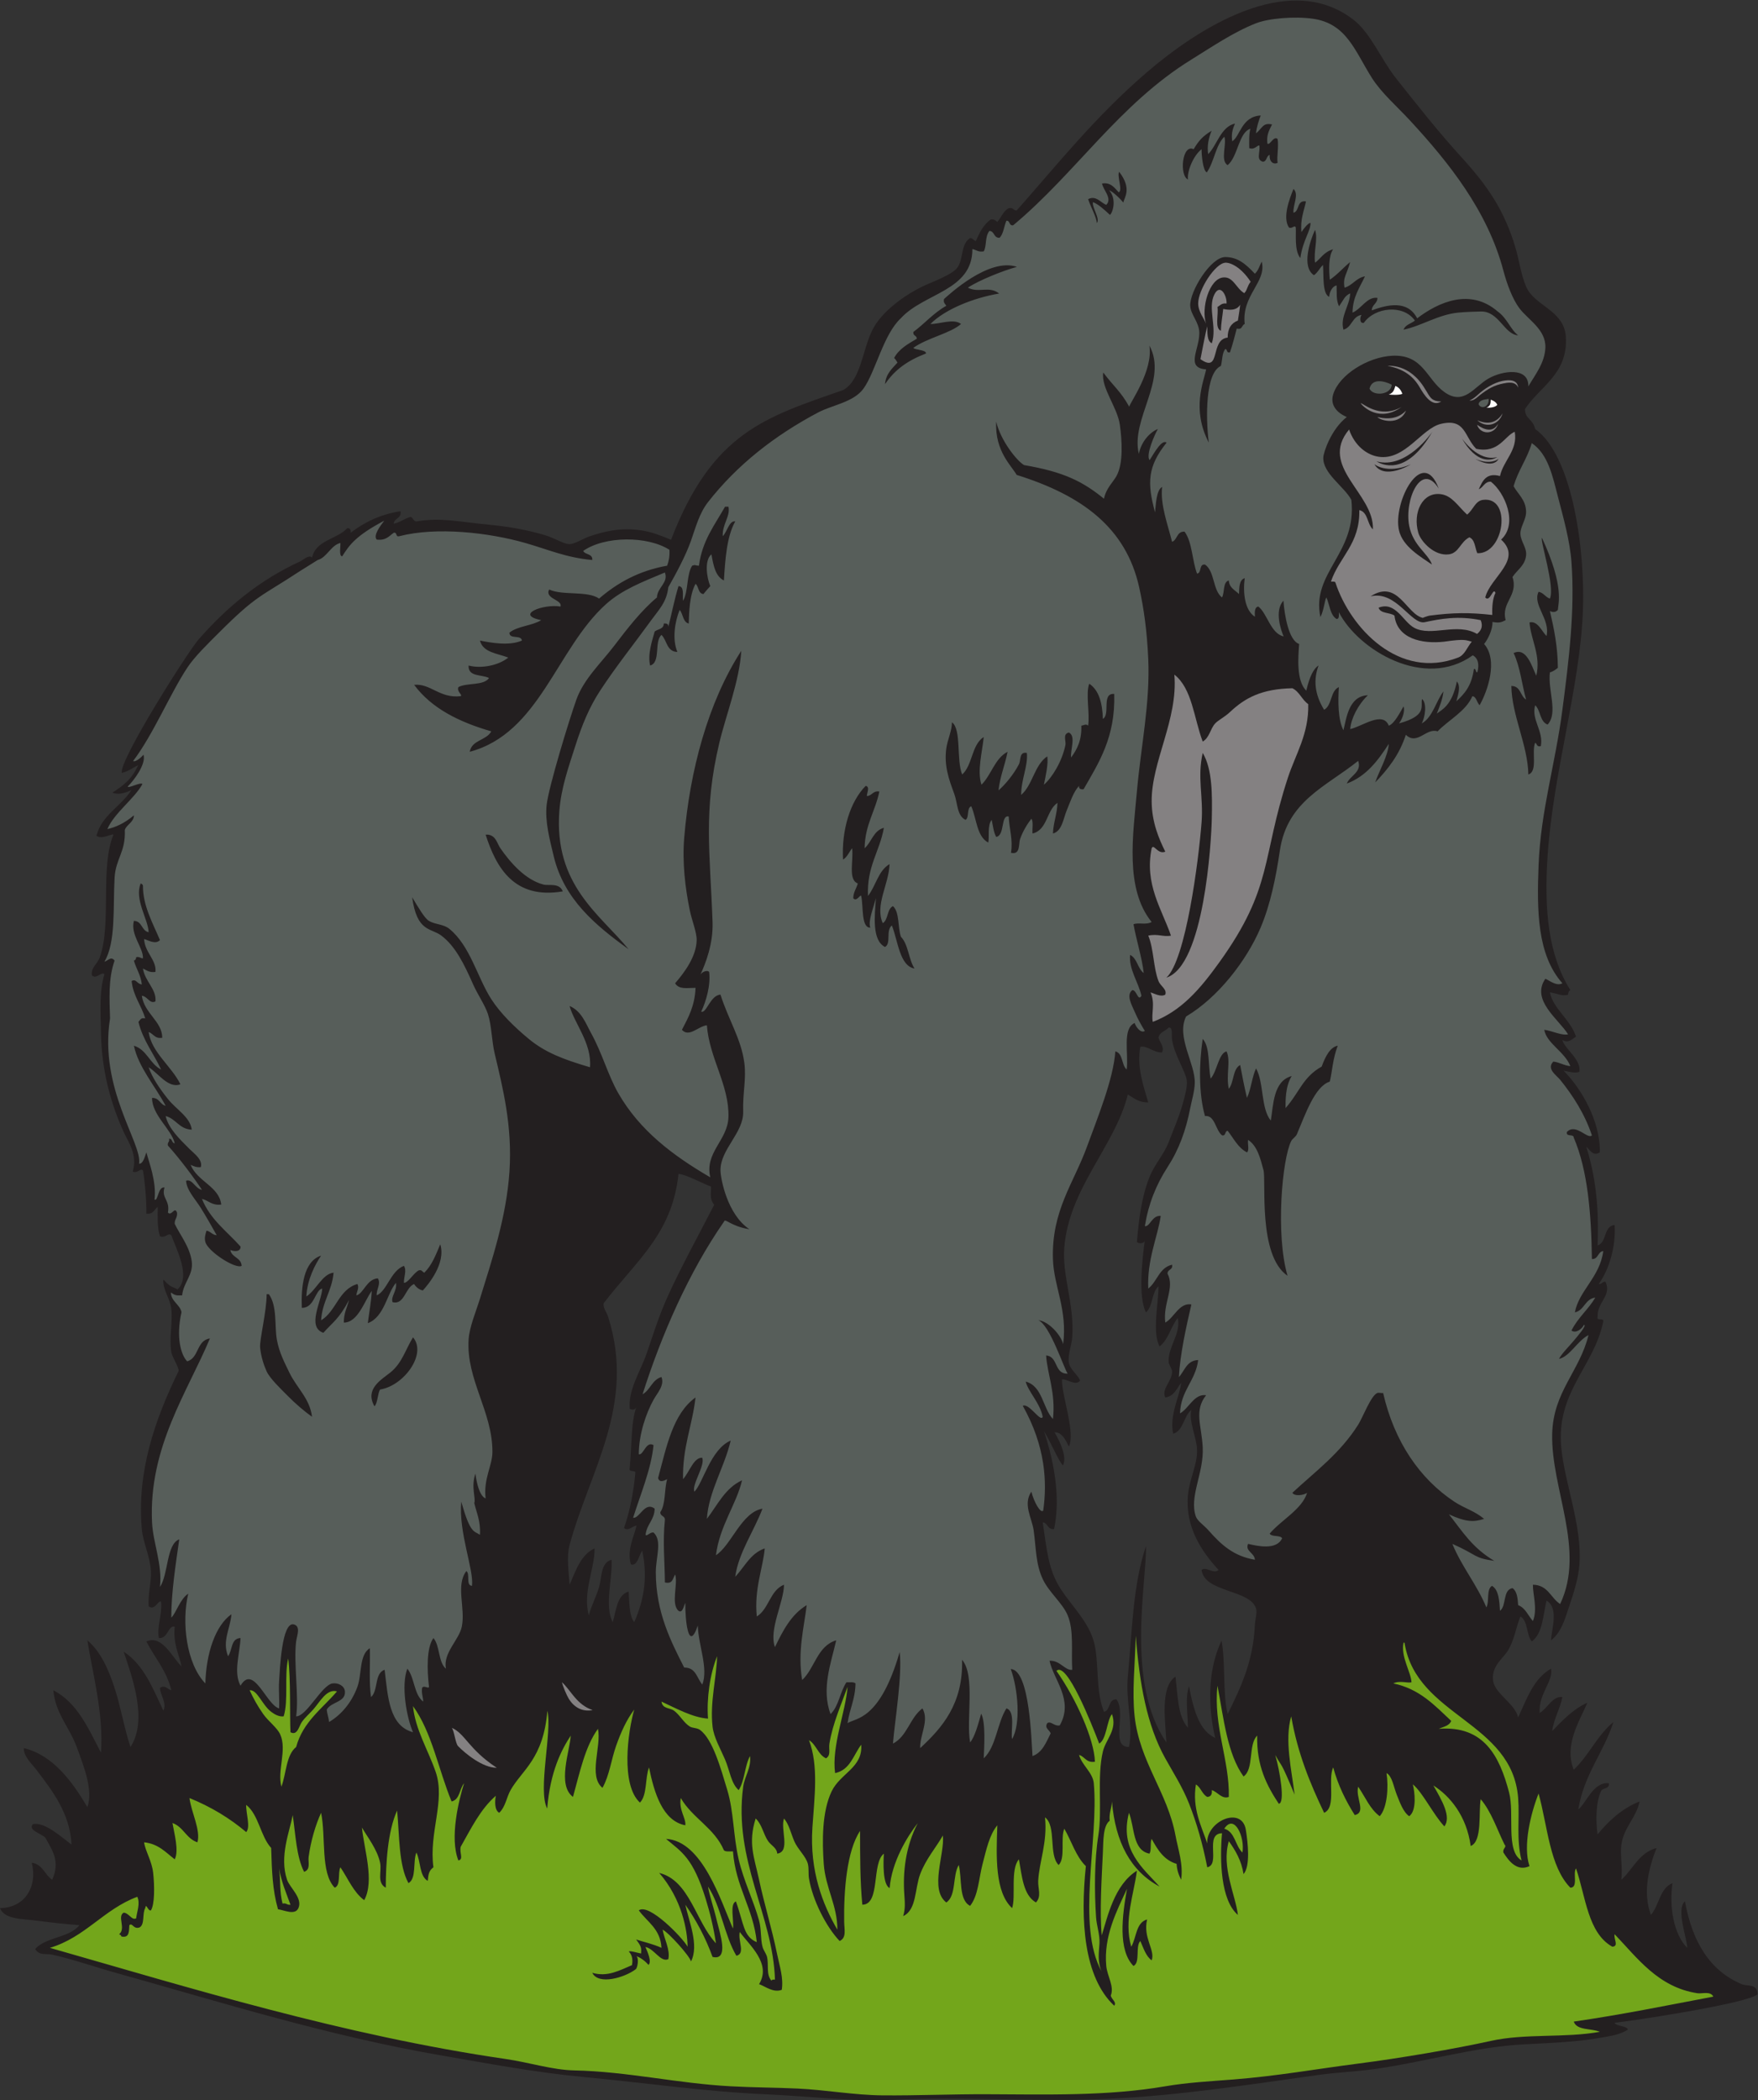 <?xml version="1.0" encoding="UTF-8" standalone="no"?>
<svg
   xmlns:dc="http://purl.org/dc/elements/1.1/"
   xmlns:cc="http://creativecommons.org/ns#"
   xmlns:rdf="http://www.w3.org/1999/02/22-rdf-syntax-ns#"
   xmlns:svg="http://www.w3.org/2000/svg"
   xmlns="http://www.w3.org/2000/svg"
   viewBox="0 0 743.52 888.173"
   height="888.173"
   width="743.52"
   xml:space="preserve"
   id="svg2"
   version="1.1"><rect x="0" y="0" width="743.52" height="888.173" fill="#333333" stroke="none"/><defs
     id="defs6" /><g
     transform="matrix(1.333,0,0,-1.333,0,888.173)"
     id="g10"><g
       transform="scale(0.1)"
       id="g12"><path
         id="path14"
         style="fill:#231f20;fill-opacity:1;fill-rule:evenodd;stroke:none"
         d="m 4838.4,5365.15 c 0.26,-32.42 24.79,-29.74 32.36,-63.31 120.59,-85.6 160.11,-393.17 151.24,-584.7 -11.26,-241.9 -93.84,-506.34 -111.6,-766.79 -11.86,-173.97 2.04,-317.23 72,-428.4 -4.83,-2.37 -6.71,-7.7 -7.2,-14.41 -17.45,-6.74 -38.12,5 -57.6,7.21 9.25,-50.77 65.04,-86.14 82.8,-140.4 -11.84,-7.03 -23.34,-22.42 -43.2,-10.8 6.68,-28.35 59.58,-60.14 54,-100.8 -14.15,-5.91 -34.17,0.97 -50.4,3.6 54.78,-54.56 116.97,-158.47 115.2,-259.2 -21.93,-14.44 -32.52,9.58 -43.2,18 28.31,-88.09 41.44,-191.37 36,-313.2 30.41,9.18 18.02,61.18 54,64.8 4.58,-69.52 -18.09,-142.61 -50.4,-187.21 10.54,-0.93 11.06,8.15 21.6,7.21 20.43,-44.99 -26.84,-63.7 -25.2,-111.6 -3.51,-14.31 20.12,-1.49 18,-14.41 -28.73,-143.03 -149.75,-222.6 -133.19,-399.6 10.75,-115.05 66.41,-247.63 57.59,-370.8 -3.28,-45.78 -18.59,-91.93 -32.4,-133.19 -12.78,-38.22 -25.07,-83.32 -57.6,-108.01 1.34,35.37 25.78,102.23 -14.4,126.01 -11.08,-47.73 -12.51,-105.1 -46.8,-129.6 -17.77,20.63 -11.28,65.52 -36,79.2 -14.37,-34.26 -18.43,-73.12 -39.61,-108 -15.44,-25.48 -54.07,-49.9 -46.79,-97.21 6.16,-40.06 69.6,-71.43 79.2,-115.19 27.31,59.09 49.1,123.7 104.4,154.79 8.05,-39.36 -40.76,-80.67 -36,-140.39 24.53,14.19 40.91,54.64 72,50.39 -7.79,-39 -26.85,-66.75 -32.4,-108 25.88,26.95 66.2,70.6 111.59,90 -24.08,-57.08 -75.04,-134.11 -43.19,-212.39 47.73,44.67 75.06,109.74 126,151.19 -31.7,-97.9 -93.3,-165.89 -111.6,-277.194 24.82,18.555 47.63,88.944 97.2,82.804 2.29,-19.093 -20.29,-13.312 -25.2,-25.206 -15.69,-33.692 -17.33,-91.809 -10.8,-136.797 35.89,43.308 76.71,81.687 133.2,104.402 -9.25,-50.203 -49.62,-80.926 -57.61,-136.804 -4.49,-31.504 3.85,-66.946 0,-111.602 37,33.816 55.9,85.711 111.61,100.801 -24.74,-62.598 -44.61,-141.055 -18,-212.395 26.46,29.934 27.98,84.824 68.39,100.793 -10.66,-75.754 3.94,-162.07 46.81,-205.195 -0.37,30.633 -36.18,122.266 -7.2,147.598 23.14,-126.575 77.16,-219.473 180,-262.793 18.56,-7.825 49.98,2.742 50.39,-32.403 -33.62,-29.836 -420.63,-87.824 -453.59,-90 4.11,-11.496 39.17,-9.277 42.31,-21.75 -26.28,-16.883 -57.97,-20.633 -81.91,-25.058 -71.97,-13.27 -153.74,-17.137 -244.8,-21.59 C 4676.84,169.641 4517.1,120.176 4356,98.352 4299.17,90.644 4241.05,88.359 4183.2,80.344 3968.4,50.586 3745.84,15.215 3520.8,4.746 3296.72,-5.684 3064.4,11.973 2826,1.145 2701.43,-4.512 2577.59,12.285 2426.4,19.141 2228.12,28.145 2051.88,54.961 1857.6,73.144 1700.54,87.844 1548.51,116.621 1404,141.543 1039.77,204.367 705.703,309.844 367.195,404.348 c -66.125,18.457 -134.004,42.507 -201.593,57.597 -19.2,4.285 -41.27,-4.132 -54,17.996 33.695,38.301 108.968,35.032 140.394,75.606 -36.707,2.558 -88.008,7.93 -136.797,14.394 C 72.566,575.598 14.109,573.117 0,609.543 c 78.926,1.199 119.684,67.676 100.801,144.004 34.847,-4.746 40.859,-38.34 64.801,-54.004 25.828,58.152 1.449,91.531 -21.602,133.203 -11.992,13.504 -56.516,23.672 -39.602,43.203 37.696,7.918 90.165,-40.754 122.399,-64.804 -4.399,98.75 -60.703,170.82 -111.598,237.605 -15.238,19.99 -40.179,41.5 -39.597,68.4 93.097,-22.15 154.371,-107.2 201.593,-187.209 19.309,53.868 -11.746,130.139 -32.394,187.209 -24.656,68.12 -68.895,109.07 -75.602,183.59 76.629,-39.76 111.262,-121.53 151.199,-197.99 8.895,125.33 -27.617,255.53 -43.203,356.39 42.278,-35.6 67.231,-92.52 86.403,-151.19 19.855,-60.75 30.211,-126.86 50.402,-187.21 56.043,86.19 4.879,222.28 -21.602,302.4 63.344,-41.05 92.54,-116.25 126,-187.19 11.637,24.9 -9.73,47.8 -10.8,72 14.414,11.78 24.683,-4.64 36,-7.21 -15.039,62.96 -52.883,103.12 -79.2,154.81 50.235,21.6 80.227,-48.35 111.602,-79.2 -8.363,40.84 -27.27,71.12 -21.602,125.99 -21.14,5.91 -20.867,-38.51 -50.398,-35.99 -6.559,39.55 11,73.24 7.199,115.19 -10.121,6.09 -19.191,-29.67 -39.597,-14.39 -2.426,39.69 9.019,77.28 7.199,111.6 -2.551,48.09 -24.785,88.18 -28.801,133.2 -16.008,179.49 39.535,343.99 117.004,502.19 -1.336,16.13 -20.676,42.92 -23.406,59.41 -7.41,44.77 4.515,91.49 0,136.79 -3.285,32.98 -28.243,61.62 -25.2,93.61 26.29,-30.41 34.5,-22.65 44.407,-31.95 44.324,40.02 -3.657,128.31 -19.207,172.35 -10.942,9.14 -16.797,-9.87 -36,-3.61 -8.496,25.11 -7.399,59.81 -7.2,93.61 -11.101,-8.1 -13.82,-24.58 -36,-21.6 1.012,29.53 -3.46,94.06 -10.8,136.79 -7.168,9.25 -16.485,-9.66 -32.399,-3.59 15.637,54.45 -13.179,91.8 -28.801,126 -40.246,88.13 -70.503,195.02 -72,316.8 -0.726,59.07 -6.554,124 10.801,183.59 -9.148,9.88 -25.652,-17.75 -39.597,-3.59 -3.969,24.7 17.144,34.88 25.195,57.6 37.953,107.06 0.066,284.29 43.203,388.8 -7.062,3.54 -37.051,-16.7 -54,-3.61 17.367,66.16 75.703,90.71 110.996,144.9 -25.348,-11.52 -43.129,-14.96 -60.594,-8.1 62.762,39.06 70.551,66.15 82.348,87.16 -18.559,-8.36 -28.312,-18.41 -52.203,-24.61 -10.078,38.3 210.012,385.32 243.453,423.46 89.426,101.96 192.086,188.03 324,248.4 1.344,-0.3 28.703,23.59 36,10.8 12.02,56.38 78.76,58.03 111.6,93.59 9.49,1.1 11.81,-4.98 10.8,-14.39 42.88,32.72 92.99,58.21 158.4,68.39 3.77,-24.16 -20.06,-20.73 -21.6,-39.6 21.03,4.18 33.67,16.73 54,21.6 7.82,-2.98 8.01,-13.59 18,-14.39 77.91,13.52 134.11,-1.37 234,-10.8 58.22,-5.5 119.23,-16.47 172.8,-32.4 31.79,-9.46 62.15,-29.37 79.2,-28.8 17.65,0.59 43,17.97 64.8,25.2 43.93,14.56 98.02,29.03 165.6,18 31.02,-5.07 55.88,-14.73 91.5,-29.41 131.06,340.85 298.72,388.73 545.7,474.91 56.95,30.56 61.16,127.74 93.6,191.69 28.89,56.96 100.81,110.17 165.6,140.4 25.92,12.1 88.95,34.4 104.4,57.61 18.53,27.82 10.01,69.44 35.99,90 7.57,7.62 14.05,-4.24 21.61,-7.2 11.68,26.73 24.44,52.36 46.8,68.4 12.45,2.85 15.2,-4.01 21.59,-7.21 12.71,13.71 18.46,34.36 36.01,43.2 14.92,4.13 14.03,-7.56 25.2,-7.19 130.27,146.91 249.54,298.22 414,439.2 152.7,130.9 446.33,328.05 655.2,165.6 54.16,-42.12 87.71,-125.98 133.2,-183.6 66.44,-84.16 135.26,-171.25 208.8,-252 79.8,-87.64 136.58,-166.32 172.8,-291.6 10.26,-35.5 15.56,-78.51 32.4,-118.8 25.75,-61.61 120.27,-74.56 126,-158.4 8.13,-119.22 -82.36,-158.12 -129.6,-230.4 z M 2019.6,2200.74 c -17.97,-47.6 -14.95,-126.53 -21.6,-194.39 -4.29,-15.09 15.18,-6.43 18,-14.4 -5.98,-64.83 -17.75,-123.85 -36,-176.4 13.5,-12.09 26.4,7.04 39.6,7.2 -8.41,-36.01 -31.11,-76.87 -18,-122.41 20.84,-7.86 25.33,29.17 36,43.21 19.04,-88.92 3.42,-160.95 -25.2,-226.8 -17.51,20.27 -15.54,73.16 -18,97.2 -37.41,-11.79 -38.88,-59.52 -50.4,-97.2 -26.97,51.78 -0.55,135.05 -3.6,198 -34.95,-8.89 -30.65,-56.03 -39.6,-86.4 -9.5,-32.22 -25.88,-61.87 -32.4,-90 -20.94,72.41 19.29,149.28 18,212.39 -44.23,-20.56 -59.18,-70.42 -79.2,-115.19 -2.64,41.45 -10.24,87.95 0,125.99 63.02,234.14 211.07,444.32 122.4,723.61 -5.11,16.08 -16.42,27.26 -14.4,43.2 104.98,136.74 217.3,220.19 237.6,410.4 23.17,-0.78 80.31,-32.66 102.9,-39.9 1.96,-17.9 -7.06,-35.3 10.2,-58.21 -47.99,-93.87 -106.68,-199.8 -149.1,-294.29 -27.96,-62.28 -45.32,-120.37 -64.8,-176.41 -21.21,-61 -58.99,-114.56 -54,-176.39 10.68,-4.74 17.76,-3.19 21.6,7.19 z m 1587.6,522.01 c 7.39,-6.97 25.93,-4.77 25.2,7.19 -7.34,-56.05 -22.45,-181.27 3.6,-230.4 22.18,18.64 17.7,63.9 39.6,82.8 0.71,-50.3 -20.95,-147.13 3.6,-190.8 27.99,21.23 35.46,62.95 57.6,90 11.11,-50.11 -32.35,-92.08 -28.8,-140.4 0.54,-7.24 10.73,-20.82 10.8,-28.8 0.27,-32.27 -34.8,-55.05 -21.6,-82.8 28.29,4.11 36.41,28.4 50.4,46.81 -3.77,-41.87 -38.5,-103.08 -25.2,-162 33.4,10.99 32.69,56.11 57.6,75.59 -8.8,-37.23 16.67,-86.15 18,-125.99 1.57,-47.32 -23.97,-91.59 -28.8,-144.01 -9.25,-100.23 42.1,-177.72 97.19,-237.6 -16.81,-14.39 -38.78,12.41 -53.99,0 9.06,-72.11 154.49,-61.49 172.8,-122.4 4.04,-13.44 -2.91,-34.78 -3.6,-50.4 -5.18,-117.59 -44.31,-198.49 -86.4,-284.39 -16.09,63.11 -6.52,166.89 -19.51,233.1 -60.92,-129.11 -27.7,-276.36 -20.09,-308.71 -46.78,21.62 -66.92,77.39 -83.1,164.1 -12.66,-39.21 -4.12,-79.05 -3.3,-131.69 -32.44,34.75 -32.27,102.13 -39.6,162 -49.7,-32.47 -31.92,-143.5 -28.8,-208.8 -130.24,188.37 -62.19,508.11 -64.8,622.8 -41.61,-121.86 -43.95,-270.44 -57.6,-414 -7.42,-77.98 18.01,-153.82 3.6,-223.21 -60.61,0.33 -7.28,106.4 -39.6,151.21 -27.05,0.65 -18.12,-34.68 -39.6,-39.61 -28.13,68.75 -14.33,159.12 -32.4,223.21 -17.81,63.18 -68.08,110.5 -104.4,165.59 -40.02,60.68 -44.83,126.91 -57.6,212.41 16.91,-2.3 14.78,-23.62 35.99,-21.6 11.87,57 18.76,155.39 -31.78,310.5 24.68,-41.26 48.26,-99.18 60,-108 13.12,23.92 -6.68,71.21 -26.72,104.4 29.71,3.31 45.24,-49.73 45.91,-44.4 20.49,46.75 -23.94,162.11 -22.2,212.7 18.83,0.85 43.54,-22.74 57.6,-3.6 -10.83,22.76 -32.38,33.6 -36,57.59 -3.62,23.96 9.03,54.91 10.8,79.2 7.54,103.62 -32.23,193.94 -25.2,284.41 14.66,188.99 161.85,323.55 201.6,485.99 18.75,-11.25 34.51,-25.49 64.8,-25.19 -14.39,50.54 -37.13,111.49 -25.2,176.4 20.21,4.98 41.47,-17.91 68.39,-18 9.67,16.12 -6.72,32.86 -10.79,46.79 3.31,18.3 22.33,20.87 32.4,32.4 14.51,1.59 8.21,-23.94 10.8,-39.59 8.06,-48.82 43.8,-101.16 46.8,-129.6 1.96,-18.62 -6.76,-49.31 -10.8,-64.81 -11.55,-44.26 -30.6,-87.38 -46.8,-129.6 -15.2,-39.58 -44.86,-70.09 -61.2,-111.59 -24.6,-62.51 -33.25,-130.61 -39.6,-205.2 v 0" /><path
         id="path16"
         style="fill:#ffffff;fill-opacity:1;fill-rule:evenodd;stroke:none"
         d="m 4427.25,5438.65 c 11.22,-4.3 18.04,-13.76 22.35,-24.98 -8.94,-4.26 -30.95,-3.71 -43.28,-2.32 15.58,5.49 17.15,16 20.93,27.3 v 0" /><path
         id="path18"
         style="fill:#575e5a;fill-opacity:1;fill-rule:evenodd;stroke:none"
         d="m 4723.2,5397.55 c 2.19,-25.79 -23.54,-34.29 -31.99,-17.26 1.93,13.69 18.52,15.12 31.99,17.26 z m -307.64,45 c -1.92,-33.19 -59.4,-37.38 -70.36,-12.6 8.17,34.77 48.55,24.07 70.36,12.6 v 0" /><path
         id="path20"
         style="fill:#848182;fill-opacity:1;fill-rule:evenodd;stroke:none"
         d="m 4370.4,5339.95 c 14.16,-3.33 58.84,-13.81 90.6,20.4 -19.91,-49.06 -82.68,-31.44 -90.6,-20.4 z m 316.8,-10.36 c 44.26,-19.12 67.5,1.5 80.25,21.75 -11.34,-37.13 -53.15,-47.38 -80.25,-21.75 z m -0.75,-14.24 c 21.75,-15 49.5,-27.01 67.12,3.74 -11.34,-37.13 -57.28,-35.38 -67.12,-3.74 z m -369.3,68.1 c 4.04,3.8 58.1,-51.3 129.6,-11.85 -70.15,-49.8 -121.68,0.81 -129.6,11.85 v 0" /><path
         id="path22"
         style="fill:#848182;fill-opacity:1;fill-rule:evenodd;stroke:none"
         d="m 4683.61,5239.14 c 72,-15.44 90.39,41.38 122.39,54 10.23,-58.78 -35.99,-90.8 -46.8,-140.39 -44.43,12.18 -56.06,-17.07 -67.27,-41.86 15.05,5.58 18.12,25.11 38.47,23.86 44.21,-34.5 87.12,-133.31 32.4,-183.61 69.51,-64 -34.47,-119.23 -50.4,-183.6 15.15,-17.42 25.41,35.25 32.4,14.41 -8.73,-17.68 -11.03,-42.52 -10.04,-69.9 -72.88,8.18 -124.55,7.5 -198.76,-2.1 -6.21,-0.81 -22.25,-7.06 -21.61,-7.2 -52.91,11.96 -79.18,124.23 -165.59,68.39 81.32,19.38 128.64,-91.14 171.7,-82 48.57,10.32 105.02,21.28 177.5,6.41 8.44,-20.6 0.54,-34.09 -11.62,-43.73 -63.71,37.19 -144.13,-9.82 -199.12,19.35 -35.81,18.99 -59.03,85.25 -113.26,63.98 5.67,-19.53 35.94,-14.45 50.39,-25.2 8.4,-72.9 86.47,-90.61 157.77,-82.68 66.65,9.73 67.64,4.74 87.49,0.03 -16.3,-19.93 -22.19,-42.33 -43.65,-50.55 -187.06,-71.7 -341.41,93.5 -388.8,237.6 -1.11,4.88 -9.02,2.99 -14.4,3.6 26.72,78.88 92.26,118.94 90,226.8 28.31,-6.49 24.62,-44.98 43.2,-61.2 4.61,113.91 -173.37,199.57 -75.6,316.8 17.42,-50.96 55.75,-80.72 93.6,-86.4 84.01,-12.62 136.16,89.94 198,104.39 78.23,18.3 73.36,-40.14 111.61,-79.2 z m -139.26,53.93 c 0,0 -81.38,-120.38 -177.01,-93.75 31.6,-19.5 103.51,-33.75 177.01,93.75 z m 93.74,-20.53 c 0,0 51.71,-76.5 112.48,-59.58 -20.07,-12.39 -65.77,-21.44 -112.48,59.58 z m 116.79,-65.3 c 0,0 -24.79,-20.97 -73.42,-0.47 0,0 53.87,-32.89 73.42,0.47 z m -394.29,-16.92 c 0,0 39,-33 115.5,-0.75 0,0 -84.75,-51.75 -115.5,0.75 z m -412.89,542.63 c -26.2,15.52 -34.56,53.06 -66.9,49.8 -44.23,-4.46 -70.78,-97.01 -54,-147.6 -4.48,14.69 -25.01,37.92 -25.2,64.8 -0.3,43.54 53.88,127.94 86.4,129.6 15.18,0.77 48.82,-12.91 80.05,-60.37 -11.66,-14.84 -10.73,-27.25 -20.35,-36.23 z m -56.1,-33 c -15.55,2.35 -20.18,-6.22 -28.8,-10.81 3.89,-24.9 -9.62,-67.21 10.81,-75.59 0.55,23.14 5.1,46.41 7.41,69.29 17.92,-3.77 42.43,-6.22 53.78,13.51 -1.54,-17.66 -4.82,-33.58 -7.2,-50.4 -20.96,-7.84 -32.51,-25.09 -32.4,-54 -57.42,-6.02 -20.13,-115.32 -86.4,-68.4 6.89,34.24 15.32,80.93 21.6,104.4 0.69,-22.12 -1.06,-46.66 14.4,-54 17.5,50.68 -13.92,111.6 8.27,155.13 18.57,36.42 40.29,-4.83 38.53,-29.13 z m 547.2,-720 c 11.99,-51.72 70.25,-84.13 104.4,-108 -11.08,34.65 -59.36,58.84 -72,122.4 -16.32,82.11 38.08,207.02 93.6,118.79 -51.09,137.07 -146.74,-43.69 -126,-133.19 z m 133.2,115.2 c -58.87,8.3 -90.43,-58.54 -72,-122.4 8.07,-27.98 51.18,-74.75 97.2,-68.4 32.03,4.42 35.87,39.37 64.8,53.99 17.99,-7.2 17.48,-32.91 25.2,-50.39 85.7,-3.49 110.73,180.96 18,169.19 -24.85,-3.14 -30.55,-31.24 -50.4,-46.79 -29.73,27.79 -47.86,59.86 -82.8,64.8 v 0" /><path
         id="path24"
         style="fill:#848182;fill-opacity:1;fill-rule:evenodd;stroke:none"
         d="m 3726,4522.75 c 56.73,-44.07 62.2,-139.39 90,-212.4 21.87,12.92 23.39,39.75 39.6,57.6 9.3,10.23 30.16,20.27 46.8,36 47.79,45.17 100.53,73.51 198,75.6 22.71,-10.9 30.41,-36.79 50.4,-50.41 2.15,-94.88 -40,-158.11 -64.8,-233.99 -83.79,-256.38 -46.65,-346.9 -216,-583.2 -61.41,-85.7 -120.81,-155.82 -212.4,-190.81 -5.72,25.45 8.6,57.82 -7.2,93.61 13,-3.95 32.83,-15.72 46.8,-7.21 6,17.41 -15.08,26.47 -21.6,43.21 -16.53,42.4 -14.58,101.16 -32.4,144 30.2,6.76 48.43,-4.97 72,0 -28.93,83.98 -84.6,162.83 -61.2,277.2 6.95,16.11 18.73,-20.89 43.2,-10.81 -20.77,41.68 -42.53,93.7 -43.2,158.41 -1.31,126.72 84.2,261.04 72,403.2 z M 1782.89,1326.24 c 28.53,-25.48 46,-71.01 97.5,-88.49 -34.41,-6.62 -60.31,10.6 -75.87,36.12 -6.63,10.86 -18.88,39.72 -21.63,52.37 z M 1433.4,1181.65 c 43.12,-19.29 53.5,-68.3 142.8,-126.9 -45.05,-0.26 -100.64,45.93 -122.75,68.62 -8.69,8.92 -12.11,48.6 -20.05,58.28 z m 2379,2873.1 c -9.51,-123.54 -50.13,-437.41 -111.6,-493.21 119.95,37.67 142.56,432.58 144,504.01 1.54,76.02 2.06,157.13 -28.8,208.8 -17.93,-78.51 2.63,-138.64 -3.6,-219.6 v 0" /><path
         id="path26"
         style="fill:#73a61b;fill-opacity:1;fill-rule:evenodd;stroke:none"
         d="m 4453.2,1451.95 c 3.06,0.66 3.39,-1.41 3.6,-3.6 39.06,-231.21 341.39,-246.75 360,-489.6 4.94,-64.512 -6.25,-130.977 10.8,-198.008 -51.47,29.953 -21.56,147.531 -39.6,216.008 -30.15,114.42 -79.37,212.8 -223.2,201.6 14.96,6.64 33.75,9.44 39.59,25.2 -52.1,48.68 -100.03,101.56 -183.59,118.79 19.76,10.17 44.5,0.41 57.6,3.61 -1.74,33.17 -34.88,81.41 -25.2,126 z M 885.602,735.547 c 7.117,-43.281 22.64,-78.164 36,-115.203 -11.364,-1.758 -12.715,6.492 -25.2,3.601 -9.91,39.875 -5.816,70.137 -10.8,111.602 z m 28.796,665.993 c 8.438,-63.62 4.586,-181.82 7.204,-233.99 22.136,-12.03 27.046,19.56 35.996,32.39 9.898,14.2 24.465,26.58 36,39.6 22.472,25.35 42.612,66.46 75.602,57.61 -46.94,-55.06 -107.821,-96.18 -129.598,-176.41 -32.047,-25.54 -31.071,-84.13 -46.805,-125.994 -13.699,51.524 18.273,116.494 -3.598,165.594 -9.73,21.86 -38.258,42.26 -54,64.81 -18.761,26.87 -30.812,48.83 -43.203,75.59 24.16,2.74 39.59,-46.62 68.402,-68.4 10.122,-7.64 24.442,-16.29 39.602,-14.39 15.879,50.12 1.379,130.62 14.398,183.59 z m 1360.802,7.21 c -1.63,-68.54 -23.18,-145.49 -14.4,-223.2 3.9,-34.57 25.39,-71.16 39.6,-104.41 15.18,-35.51 19.07,-75.98 43.2,-97.195 19.22,28.785 18.9,77.105 36,108.005 4.81,-36.89 -17.1,-63.75 -21.6,-97.204 -31.65,-235.098 94.64,-407.344 100.8,-612 -5.11,0.313 -10.19,0.594 -10.8,-3.605 -17.92,18.644 -8.45,51.484 -14.4,75.605 -2.73,11.074 -11.31,20.547 -14.4,32.402 -6.5,24.954 -3.2,54.942 -10.8,82.793 -16.95,62.168 -48.91,125.989 -64.8,194.407 -17.33,74.617 -15.19,150.429 -36,219.597 -20.84,69.255 -46.08,160.895 -86.4,190.805 -9.78,7.25 -23.56,5.37 -32.4,10.8 -19.82,12.18 -31.6,36.87 -50.4,50.4 -13.83,9.94 -36.65,5.32 -39.6,28.8 44.52,-20.41 98,-50.63 147.6,-54.01 -4.77,64.33 6.16,141.37 28.8,198.01 z m 414,-97.21 c -6.1,-79.43 -51.31,-188.24 -39.6,-273.59 47.78,9.82 58.04,57.15 82.8,90 5.76,-72.54 -65.95,-90.31 -93.6,-147.606 -31.2,-64.641 -30.31,-159.055 -25.2,-230.403 5.5,-76.738 43.54,-132.011 43.2,-208.796 -46.12,78.867 -88.41,186.601 -79.2,324.003 6.52,97.227 19.98,195.412 -10.8,277.192 23.32,-13.87 28.48,-45.91 54,-57.59 16.52,10.29 7.91,28.54 10.8,46.79 9.83,62.05 38.32,126.3 57.6,180 z m 662.7,50.71 c 32.71,31.59 111.3,-167.46 135.6,-230.71 23.75,13.45 23.86,73.05 40.5,93.61 18.02,-49.65 -19.61,-79.94 -28.8,-118.8 -19.17,-81.1 -1.32,-184.827 -14.4,-266.409 -12.46,-77.742 -12.76,-176.336 -7.2,-259.199 1.84,-27.429 12.31,-55.515 10.8,-82.793 -1.55,-27.91 -7.11,-59.051 7.2,-90 -81.99,146.946 -8.91,416.985 -25.2,597.601 -3.08,34.08 -37.19,56.42 -46.79,90 18.85,-5.14 22.14,-25.84 50.39,-21.6 -2.43,71.46 -58.84,198.11 -122.1,288.3 v 0" /><path
         id="path28"
         style="fill:#575e5a;fill-opacity:1;fill-rule:evenodd;stroke:none"
         d="m 2250,3579.55 c -7.26,8.18 -26.39,-2.21 -28.8,-10.8 16.59,35.39 42.09,99.02 39.6,169.2 -7.85,221.46 -30.17,351.6 21.6,568.8 21.19,88.85 63.73,195.79 69.6,291.59 -105.49,-162.88 -163.72,-381.02 -181.2,-593.99 -6.33,-77.1 3.09,-158.89 18,-230.4 6.41,-30.77 22.11,-69.19 21.6,-93.6 -1.1,-52.34 -39.2,-103.06 -68.4,-136.8 12.29,-20.57 38.27,-14.51 64.8,-14.41 -2.04,-56.75 -22.98,-94.61 -43.2,-133.19 22.71,-25.28 51.76,11.39 79.2,14.39 7.96,-105.26 71.52,-190.33 68.4,-291.59 -2.27,-73.62 -76,-111.46 -57.6,-190.8 -119.33,69.45 -224.06,148.88 -291.6,266.4 -33.34,58.01 -50.63,125.98 -86.4,190.8 -17.55,31.8 -30.31,70.02 -68.4,86.39 14.81,-54.87 71.1,-118.38 64.8,-194.39 -86.43,25.29 -142.96,47.53 -194.4,90 -45.94,37.92 -90.26,81.67 -118.8,125.99 -44.34,68.86 -66.82,169.29 -133.2,223.21 -18.9,15.36 -45.01,13.24 -64.8,25.19 -13.6,8.22 -33.48,42.3 -53.1,75 15.23,-111.65 59.23,-96.46 92.7,-121.79 45.26,-34.26 72.33,-90.7 100.8,-154.8 14.19,-31.98 37.66,-65.79 46.8,-93.6 12.13,-36.92 11.83,-84.67 21.6,-126.01 25.35,-107.24 56.57,-228.74 46.8,-374.39 -9.72,-144.92 -55.58,-280.11 -93.6,-403.2 -12.87,-41.68 -33.44,-89.26 -36,-129.61 -8.01,-126.47 76,-228.79 75.6,-356.39 -0.14,-43.44 -28.92,-84.91 -21.6,-147.61 -19.32,8.28 -28.33,47.88 -32.4,78.91 -14.78,-43.49 2.19,-78.69 -3.6,-93.3 7.18,-31.72 20.49,-56.62 18,-100.8 -19.67,12.72 -30.75,4.04 -59.4,105.29 -8.51,-99.31 40.51,-215.98 34.2,-267.29 -20.47,1.13 -5.01,38.19 -18,46.8 -34.58,-45.47 -2.14,-117.18 -14.4,-176.41 -8.77,-42.37 -59.88,-82.8 -50.4,-133.2 -24.84,20.77 -18.42,72.79 -39.6,97.21 -22.62,-31.14 -19.89,-103.58 -14.4,-151.2 3.08,-14.79 -16.12,4.26 -21.6,-7.2 -2.42,-18.03 3.34,-27.87 3.6,-43.2 -29.62,21.98 -27.05,76.15 -50.4,104.39 -20.41,-53.03 -2.59,-154.28 18,-201.59 -75.71,20.28 -79.63,112.37 -90,198 -33.03,-10.18 -19.71,-66.7 -43.2,-86.41 -6.64,46.17 -2.45,103.16 -3.6,154.81 -34.34,-19.86 -25.13,-83.03 -39.6,-122.41 -18.18,-49.47 -50.54,-88.33 -90,-111.6 -1.02,14.58 -6.18,25.03 -7.2,39.6 14.54,25.22 60.52,22.91 57.6,57.61 -1.53,18.21 -22.37,27.9 -39.6,25.19 -33.92,-5.31 -82.144,-105.08 -115.198,-104.39 9.468,62.78 -8.524,169.64 0,237.6 2.214,17.67 15.734,48.06 -7.204,53.99 -38.644,9.99 -44.375,-144.44 -46.796,-180 -1.989,-29.11 1.464,-57.55 0,-86.4 -40.094,10.39 -81.309,142.59 -122.403,72.01 -23.211,42.52 -2.105,101.86 0,151.2 -31.347,-1.06 -25.406,-39.4 -39.601,-57.6 -19.325,48.72 6.925,86.48 10.8,133.2 -50.789,-35.7 -80.332,-123.61 -82.796,-219.61 -60.606,62.86 -75.805,194.76 -54.305,284.7 -26.242,-16.77 -38.496,-61.75 -53.699,-75.9 -0.508,77.32 14.121,170.68 25.203,248.4 -41.129,-15.43 -34.059,-109.81 -61.203,-151.19 7.937,73.04 -22.118,139.65 -25.2,205.2 -11.23,238.95 113.665,415.23 183.602,583.2 -43.109,-6.09 -33.844,-61.56 -72,-72.61 -19.844,19.95 -36.066,76.41 -18.148,155.86 -3.864,23.73 -33.864,34.84 -33.45,62.85 14.594,-12.1 22.5,-9.15 35.395,-9.45 4.863,43.12 36.351,64.66 30.601,108.14 -6.085,46.01 -38.3,85.45 -54,118.8 -0.882,15.29 9.415,19.39 7.204,36.01 -7.61,20.67 -17.68,-13.52 -28.805,0 7.336,40.27 -21.52,44.96 -10.801,79.2 -20.609,4.88 -20.59,-45.4 -31.644,-38.11 6.543,57.99 -17.676,118.15 -25.954,149.71 -5.945,-17.9 -11.761,-37.44 -23.097,-35.7 10.664,63.37 -127.879,237.81 -92.102,460.5 -1.699,61.14 -6.09,125.55 14.399,183.6 -11.379,14.81 -19.981,0.07 -32.399,-3.6 36.789,60.78 27.168,170.94 32.399,266.39 3.312,60.41 35.465,81.45 32.402,151.36 4.16,16.23 29.59,25.46 28.801,46.65 -30.699,-26.06 -58.715,-37.85 -84.153,-43.65 21.934,51.56 85.997,96.26 111.301,142.94 -5.433,7.23 -46.929,-15.69 -46.445,-7.63 17.863,17.31 58.945,70.41 49.851,100.74 -11.39,-13.27 -27.48,-24.11 -32.953,-20.06 63.528,83.72 116.536,211.93 171.598,295.66 23.52,35.76 65.828,76.62 100.801,111.6 121.594,121.6 131.933,112.84 255.597,194.4 4.071,2.68 56.912,35.82 57.602,36 28.84,7.5 42.33,47.35 72,54 1.12,-10.89 -5.5,-41.5 5.69,-42.31 23.19,36.53 42.99,65.09 133.51,113.1 -12.21,-16.13 -35.76,-46.45 -24,-60 28.98,-3.77 39.28,11.13 54,21.61 12.3,2.7 4.57,-14.63 18,-10.8 118.16,30.32 283.35,11.62 399.6,-21.6 72.93,-20.85 128.98,-46.46 212.4,-54 1.64,20.83 -22.5,15.89 -28.8,28.8 68.37,47.76 204.03,48.06 273.6,3.6 1.06,-20.26 -1.99,-36.42 -7.2,-50.41 -90.64,-16.15 -158.61,-54.99 -216,-104.39 -36.64,25.76 -115.98,8.82 -158.4,28.8 -15.09,-29.46 43.23,-32.4 36,-54 -54.83,8.87 -146.44,-25.99 -61.2,-43.2 -28.81,-17.99 -75.01,-18.6 -100.8,-39.6 -0.69,-22.29 37.55,-5.65 39.6,-25.2 -41.05,-18.06 -101.41,-6.24 -133.2,0 9.76,-38.24 55.52,-40.49 90,-54 -32.21,-25.61 -86.39,-35.64 -126,-25.21 -2,-36.79 41.93,-27.66 64.8,-39.59 -16.96,-25.05 -69.89,-14.12 -97.2,-28.81 -5.75,-15.58 14.24,-23.83 7.2,-28.79 -66.66,-7.7 -95.49,41.09 -147.6,36 55.65,-75.15 143.34,-118.26 244.8,-147.6 -15.35,-29.05 -61.94,-26.87 -68.4,-64.8 221.61,58.93 275.05,326.79 432,468 51.48,46.31 115.85,70.87 187.2,100.8 12.21,-32.67 -24.54,-47.43 -25.2,-79.21 -48.83,-40.66 -92.17,-96.3 -136.8,-154.79 -39.58,-51.87 -95.57,-104.12 -118.8,-169.2 -22.78,-63.81 -87.76,-276.11 -94.32,-333.67 -5.91,-51.87 9.21,-108.48 22.32,-163.13 32.66,-136.11 131.36,-218.51 237.6,-295.21 -90.84,110.81 -237.48,203.56 -219.6,439.21 5.59,73.64 29.95,141.03 50.4,205.2 21.48,67.39 44.47,123.44 79.2,176.39 50.64,77.21 106.34,146.39 162,223.21 24.3,33.54 48.91,57.11 54,104.4 21.78,38.28 54.81,98.52 72,147.59 15.15,43.27 26.66,87.4 54,122.41 92.43,118.35 211.12,211.15 349.2,284.4 44.33,23.51 112.77,32.43 144,75.6 37.98,52.51 63.29,172.55 118.8,223.5 73.34,80.32 227.17,86.71 226.8,219.3 12.12,-2.28 18.46,-10.34 36,-7.2 10.02,16.89 3.1,45.97 18,64.8 17.22,-0.79 12.92,-23.08 32.4,-21.6 12.62,12.58 13.85,36.55 21.6,54 12.76,0.76 7.11,-16.89 21.6,-14.41 199.13,166.13 335.75,383.96 565.2,525.61 65.01,40.13 133.51,87.07 205.2,115.19 39.96,15.68 121.77,22.57 180,14.41 107.55,-15.09 133.55,-102.35 187.2,-187.2 30.76,-48.65 79.83,-90.67 122.4,-136.8 120.98,-131.1 245.09,-285.45 295.2,-475.2 11.48,-43.49 29.34,-90.47 50.4,-118.8 27.5,-36.98 85.29,-67.73 82.8,-126 -2.06,-48.15 -32.49,-85.33 -54,-122.41 1.49,62.5 -81.99,50.1 -126,25.2 -46.31,-26.19 -77.95,-87.69 -140.4,-43.2 -56.97,40.61 -66.99,120.15 -165.6,115.21 -76.37,-3.84 -167.97,-59.73 -187.2,-122.4 -10.48,-34.16 11.89,-58.65 43.2,-72 -50.59,-39.53 -73.73,-112.48 -74.55,-127.65 -2.76,-50.94 66.66,-92.97 88.95,-135.16 19.04,-169.43 -128.24,-230.43 -98.1,-371.99 12.36,25.73 12.9,52.79 18.9,62.39 10.58,-23.02 11.51,-55.68 32.4,-68.4 9.2,0.41 7.15,12.06 7.2,21.61 61.16,-119.28 271.19,-247.14 424.8,-136.8 17.25,-8.89 21.39,-30.05 14.4,-54 -6.8,0.4 -2.5,11.9 -10.81,10.8 -7.46,-55.22 -30.17,-78.73 -55.49,-102.61 7.75,28.42 13.24,48.46 1.5,63.01 -15.34,-77.36 -48.69,-90.21 -63.59,-102.01 9.82,25.84 18.16,44.59 20.99,70.21 -23.16,-29.64 -34.41,-83.2 -69,-101.4 11.33,19.98 17.05,65.01 1.06,77.4 -5.52,-22.44 17.85,-52.35 -73.06,-77.4 11.86,15.39 19.49,40.93 14.39,53.84 -10.58,-17.6 -28.38,-54.27 -46.8,-61.04 -18.95,47.91 -84.41,-2.54 -122.39,-10.8 2.59,33.4 24.66,77.33 56.1,107.4 -62.64,-2.25 -68.47,-77.96 -77.7,-111 -17.67,34.43 -17.17,92.06 -14.4,136.79 -27.53,-12.07 -21.15,-58.04 -46.8,-71.99 -30.06,48.79 -34.55,95.27 -17.55,140.7 -14.97,-9.47 -28.31,-33.34 -39,-80.1 -31.97,30.86 -25.87,106.54 -22.65,148.2 -33.41,10.99 -46.84,92.95 -49.8,137.39 -29.33,-31.27 -8.14,-93.57 0.6,-113.39 -41.32,9.08 -51.89,72.9 -80.4,94.8 -12.1,-2.3 -11.54,-17.27 -10.8,-32.4 -31.89,20.48 -38.47,74.59 -32.4,122.4 -17.39,-5.41 -17.31,-28.29 -18,-50.41 -12.65,12.55 -30.97,19.43 -32.4,43.2 -19.69,-5.51 -12.49,-37.91 -21.6,-54 -29.78,23.03 -22.54,83.07 -54,104.41 -20.13,2.13 -9.42,-26.59 -25.2,-28.81 -15.8,41.8 -15.04,100.17 -39.6,133.21 -25.22,1.22 -22.31,-25.69 -39.6,-32.4 -12.87,52.35 -38.27,118.72 -31.5,174.15 -18.41,-9.18 -20.03,-55.42 -22.5,-80.56 -25.5,93.24 -23.98,145.62 36.59,221.11 -14.49,10.98 -36.53,-27.71 -53.84,-55.51 -13.12,16.23 16.32,81.88 26.25,98.85 -24.21,-9.61 -52.56,-38.85 -60.45,-78.89 -26.81,111.1 93.15,234.28 33.45,343.65 12.75,-80 -62.51,-182.27 -63.9,-194.1 -27.17,49.03 -49.27,64.14 -82.51,108.6 -7.37,-49.03 45.13,-110.14 52.81,-166.5 6.5,-47.7 11.78,-121.3 -10.8,-162 -10.72,-19.33 -33.19,-39.07 -39.6,-72 -68.51,55.79 -129.28,85.56 -253.48,106.69 -23.38,13.55 -74.59,78.05 -88.52,137.81 -4.9,-94.54 50.15,-141.27 64.8,-168.9 208.74,-65.19 346.95,-168.07 388.79,-356.4 15.01,-67.54 24.82,-138.88 28.81,-226.81 6.38,-140.53 -23.36,-278.35 -36,-421.19 -12.11,-136.97 -38.96,-308.4 46.8,-414 -18.17,-10.2 -41.84,-0.65 -57.61,-7.2 9.27,-50.89 28.14,-110.87 32.41,-154.8 -19.35,14.25 -20.42,46.78 -43.2,57.6 -4.34,-45.84 26.24,-86.05 36,-129.6 -11.03,-19.43 -14.58,18.04 -28.8,18 -20.86,-15.63 -1.51,-47.68 7.2,-68.4 9.41,-22.42 22.86,-45.8 32.4,-61.21 -13.21,-8.26 -28.18,12.52 -32.4,25.21 -39.86,-17.75 -18.67,-96.53 -25.2,-147.61 -16.95,14.26 -11.04,51.36 -36,57.61 -6.12,-88.55 -57.3,-212.51 -90,-302.4 -42.27,-116.21 -112.64,-202.88 -108,-356.4 2.64,-87.21 46.59,-159.83 32.4,-270 -6.79,29.43 -47.57,73.63 -78.97,75.82 36.63,-13.6 82.59,-156 93.37,-169.42 -43.65,-1.66 -29.32,54.67 -68.4,57.6 3.22,-56.79 31.24,-119.96 21.6,-201.61 -33.03,35.36 -32.51,104.3 -86.41,118.8 8.2,-32.62 45.29,-67.51 54.01,-111.59 -6.36,-19.43 -43.2,44.67 -63.3,34.79 72.36,-128.8 77.7,-243.14 64.8,-332.7 -9.02,-9.07 -29.39,27.89 -37.5,60.3 -27.41,-39.99 1.64,-83.65 7.2,-122.39 7.8,-54.47 6.05,-106.29 28.8,-154.8 19.98,-42.61 62.93,-76.16 79.2,-115.2 20.2,-48.49 10.97,-112.45 14.4,-172.8 -22.89,-3.05 -38.5,30.62 -72,28.8 12.52,-60.1 77.99,-124.97 32.4,-205.21 -18.21,-3.33 -28.01,15.29 -39.6,7.21 -9.69,-16.1 6.36,-20.44 10.81,-32.4 -14.58,-28.64 -25.84,-60.58 -57.61,-72 -3.46,44.79 -8.14,274.08 -69,276 23.23,-62.96 32.41,-175.01 4.2,-222 -5.23,22.66 12.03,88.48 -18,97.19 -29.69,-47.1 -32.2,-121.39 -72,-158.39 1.4,32.57 6.77,115.59 -8.1,141.6 -9.53,-33.08 -19.8,-72.91 -35.1,-91.2 -13.12,73.14 17.4,212.32 -25.5,262.19 3.69,-138.81 -62.36,-214.95 -132.9,-280.19 -1.56,41.87 29.43,87.19 7.2,125.99 -39.61,-28.78 -48.15,-88.65 -93.6,-111.6 5.84,72.17 30.06,215.63 21.3,290.41 -63.31,-218.94 -140.63,-208.47 -165.3,-225.6 6.07,44.33 24.5,76.3 25.19,125.99 -5.22,5.57 -18.42,3.18 -28.79,3.61 -20.25,-30.15 -24.46,-76.35 -50.4,-100.8 -29.87,80.26 1.36,161.12 18,233.99 -60.13,-17.87 -67.77,-88.23 -108,-126 -15.32,88.13 6.15,169.02 14.4,237.6 -48.8,-29.2 -75.48,-80.51 -100.8,-133.19 -20.02,55.46 27.9,141 28.8,198 -44.65,-17.76 -47.71,-77.09 -86.4,-100.8 -8.99,87.08 20.11,154.96 25.2,215.99 -45.51,-15.69 -63.78,-58.61 -93.6,-90 10.24,76.17 59.47,144.53 86.4,216.01 -66.29,-11.07 -99.02,-116.44 -147.6,-147.61 11.51,92.96 65.53,162.4 82.8,237.61 -53.6,-24.41 -77.77,-78.23 -111.6,-122.4 5.87,87.73 55.56,162.84 75.6,248.4 -63.89,-27.13 -88.12,-136.06 -115.2,-162.01 -9.65,21.09 35.79,84.89 24.6,107.7 -27.05,0.65 -39.12,-43.66 -60.6,-68.1 -2.15,101.76 29.48,169.73 39.6,259.2 -72.59,-52.2 -92.12,-157.48 -118.8,-255.59 4.77,-15.81 18.07,-8.84 28.8,-3.61 -9.46,-32.54 -4.39,-79.6 -21.6,-104.39 -0.99,-14.19 15.39,-11.02 14.4,-25.21 -7.3,-69.88 -0.35,-131.51 0,-197.99 25.25,-6.06 25.04,13.36 32.4,25.2 10.17,-28.57 -14.27,-93.47 10.8,-115.2 12.72,-9.2 16.56,15.38 21.6,25.2 -0.67,-52.8 9.5,-160.49 39.6,-72 1.98,-64.06 34.07,-134.88 14.4,-187.2 -17.38,19.82 -19.9,54.49 -57.6,54 -40.68,80.53 -89.91,173.82 -90,302.4 -0.03,47.62 21.13,100.14 -7.2,125.99 -10.74,2.06 -22.04,-13.58 -25.2,-7.19 3.45,33.75 27.89,46.51 28.8,82.8 -31.38,24.36 -47.89,-32.06 -68.4,-28.8 22.86,73.14 57.25,153.94 64.8,230.4 -24.04,14.68 -32.37,-34.1 -46.8,-28.81 0.36,64.28 22.91,129.51 46.8,172.8 12.14,22.01 35.4,45.33 25.2,72.01 -29.44,-7.76 -35.77,-41.64 -60.01,-54.6 59.35,186.54 145.78,385.93 258.53,547.87 3.52,11.99 19.9,-14.65 80.48,-24.37 -70.47,46.88 -91.37,160.51 -91.8,186.29 -1.11,67.21 74.05,119.6 72,187.21 -1.82,60.01 10.52,102.88 3.6,154.79 -10.14,76.04 -50.39,136.37 -75.6,216 -32.35,-1.6 -44.48,-60.63 -61.2,-53.99 15.61,32.62 30.53,84.36 25.2,126 z m 2696.39,-1227.6 c 34.47,7.55 58.08,57.11 93.61,75.6 -28.15,-115.46 -111.86,-179.31 -115.2,-313.2 -4.34,-174.01 106.87,-368.3 25.2,-540 -30.07,19.13 -38.06,60.34 -86.39,61.2 -0.66,-29.56 15.52,-77.8 0,-115.21 -15.38,17.04 -23.36,41.45 -46.81,50.4 -1.48,22.53 -3.7,44.3 -18,54.01 -31.62,-5.58 -18.37,-56.04 -39.6,-72 -2.25,32.55 -3.73,65.86 -25.2,79.2 -18.73,-10.07 -7.93,-49.67 -18,-68.4 -30.4,72.79 -77.9,128.49 -108,201.6 82.38,-36.56 65.68,-44.2 133.2,-54.01 -71.32,42.4 -100.92,93.49 -144,147.61 54.69,-24.83 78.59,-24.8 111.6,-14.4 -28.87,24.65 -63.09,33.9 -93.6,54 -110.43,72.72 -191.78,191.53 -226.8,345.6 -5.53,-1.39 -12.62,1.82 -18,0 -20.09,-6.82 -46.18,-76.99 -61.2,-100.81 -57.74,-91.57 -137.45,-149.49 -208.8,-215.99 7.54,-12.53 37.62,-7.17 46.8,0 -15.96,-52.45 -81.97,-86.02 -118.8,-129.6 6.78,-11.23 32.19,-3.82 39.6,-14.41 -17.22,-39 -79.27,-24.92 -108,-17.99 -10.64,-23.2 20.27,-28.02 21.6,-50.4 -67.86,11.45 -106.83,47.35 -147.6,93.6 -13.79,15.63 -34.5,28.99 -39.61,43.19 -22.5,62.73 25.63,138.47 21.61,219.6 -3.43,69.27 -28.33,116.47 10.8,165.61 -38.02,5.26 -54.18,-41.56 -82.8,-57.61 2.25,73.35 49.09,102.12 57.6,169.21 -36.85,-1.55 -42.6,-34.21 -61.2,-54 3.64,71.96 23.15,159.24 39.6,230.4 -38.8,6.04 -54.06,-41.68 -82.8,-57.6 -7.93,61.29 30.98,110.8 7.19,154.8 -0.68,15.08 17.68,11.13 14.41,28.79 -41.11,-9.28 -47.14,-53.66 -75.6,-75.59 -4.2,91.86 29.98,164.31 39.6,230.4 -27.85,2.59 -34.21,-35.32 -50.4,-32.41 11.23,69.68 35.28,130.57 71.99,187.2 36.24,55.87 58.24,116.2 72,187.21 4.54,23.33 13.74,53.3 14.41,79.2 1.64,63.05 -59.62,146.46 -27.6,211.49 100.17,59 191.64,176.16 236.4,281.71 31.19,73.54 48.47,158.61 61.2,244.8 23.27,157.62 147.1,202.74 248.4,284.39 12.84,-35.94 -26.51,-46.79 -36,-72 62.8,23.61 99.1,73.71 133.19,126 -2.44,-38.36 -29.55,-83.22 -43.19,-122.39 40.76,42.04 77.13,88.46 97.2,151.2 36.06,-34.99 65.17,23.21 100.8,10.8 33.35,35.04 89.8,63.5 110.25,111.45 12.48,-0.72 13.41,-18.25 22.94,-28.65 25.57,44.47 59.53,143.27 14.41,194.4 11.73,14.38 27.57,45.67 26.45,69.91 20.99,-3.62 27.5,-1.75 41.95,5.69 -15.31,56.99 41.12,76.98 21.6,136.79 14.83,22.79 39.58,35.82 43.2,68.41 2.76,24.76 -17.12,44.31 -18,68.39 -0.84,23.18 19.07,45.58 18,72 -1.48,36.66 -25.03,53.11 -39.6,79.21 14.24,50.56 42.99,86.61 57.6,136.79 52.02,-34.75 66.38,-105.85 82.8,-169.19 17.26,-66.57 38.16,-139.52 43.2,-208.81 11.25,-154.53 -8.46,-311.91 -28.8,-467.99 -22.55,-173.06 -68.98,-320.6 -75.6,-493.2 -5.51,-143.56 -4.69,-283.9 75.6,-374.4 -18.59,-10.08 -39.84,8.07 -54,14.4 -46.97,-67.93 42.27,-128.16 72,-176.41 -20.32,-4.65 -50.84,11.52 -75.6,14.41 8.04,-43.75 64.95,-69.32 82.8,-115.21 -20.81,1.99 -33.61,11.99 -54,14.41 -22.8,-23.28 10.19,-43.51 21.6,-57.6 39.77,-49.17 77.81,-107.67 100.8,-176.41 -13.2,-14.26 -51.18,39.9 -79.2,10.81 -3.96,-17.16 21.45,-4.96 21.6,-18 44.25,-103.35 55.59,-239.61 57.6,-385.2 21.25,-0.85 17.72,23.09 36,25.2 -10.32,-82.14 -77.71,-126.2 -90,-194.41 30.62,6.59 31.61,42.8 64.8,46.81 -22.28,-37.72 -55.76,-64.25 -75.6,-104.4 12.46,-9.69 32.19,3.1 39.6,17.99 10.53,-0.55 -20.67,-36.31 -32.4,-50.4 -16.77,-20.13 -37.52,-39.94 -46.81,-57.59 z M 4892.4,4956.7 c -6.74,-7.9 41.83,-153.66 25.2,-192.75 -14.57,4.62 -19.83,18.57 -36,21.6 -20.12,-41.74 37.78,-86.29 25.2,-140.4 -15.55,15.75 -28.08,49.32 -54,43.19 4.62,-56.58 36.86,-104.72 21.59,-169.2 -14.39,30.16 -31.2,91.74 -71.99,72.01 20.37,-42.04 26.15,-98.65 39.6,-147.6 -18.87,11.12 -16.68,43.32 -46.8,43.2 1.55,-94.15 52.14,-186.68 54,-280.8 30.82,9.97 9.35,72.25 21.6,100.8 6.38,-3.22 4.59,-14.62 18,-10.8 9.25,48.15 -31.32,84.75 -18,129.6 17.64,-15.97 14.61,-52.59 39.6,-61.2 34.01,37.43 -0.08,109.34 7.2,165.6 10.49,2.71 17.85,8.54 25.2,14.4 -0.38,68.02 -12.33,124.46 -25.2,180 10.71,-4.77 18.27,-3.69 25.2,3.6 0.89,20.01 21.69,72.71 -50.4,228.75 z M 3823.2,3122.34 c 31.6,3.71 32.7,-43.75 54,-61.2 13.51,-2.7 7.85,13.75 18,14.41 19.1,-24.11 32.58,-53.82 61.19,-68.4 8.25,6.16 1.32,27.48 3.61,39.6 29.02,-19.06 38.61,-57.57 48.72,-95.55 9.32,-35 -18.43,-270.56 76.39,-335.56 -38.48,131.61 -17.09,370.53 11.69,427.5 3.77,7.48 14.33,13.02 18,21.61 26.27,61.55 56.89,152.44 104.4,166.8 8.11,34.17 9.03,71.27 25.19,114 -23.2,-4.4 -38.41,-31.79 -50.99,-66.3 -60.1,-33.52 -70.61,-82.1 -114.6,-131.7 0,20.4 -1.5,67.8 19.5,101.7 -58.4,-15.71 -57.89,-90.68 -66.3,-141.3 -31.98,38.82 -21.39,120.21 -46.8,165.6 -13,-27.81 -15.74,-65.86 -28.81,-93.61 -8.07,33.93 -15,69 -21.59,104.41 -24.16,-13.04 -19.28,-55.12 -36,-75.6 -9.57,44.53 6.92,88.16 -7.2,118.8 -25.14,-6.09 -30.02,-63.57 -50.4,-86.41 -8.81,41.59 -1.25,99.56 -25.2,126.01 -11.57,-75.67 -13.25,-174.02 7.2,-244.81 z m 86.4,3092.41 c -2.78,21.98 -0.53,34.43 8.86,56.25 -45.26,-9.95 -57.3,-69.61 -85.21,-96.9 -3.9,25.22 1.18,50.82 10.95,73.95 -28.19,-16.82 -41.45,-32.06 -57,-58.5 -36.57,18.14 -46.03,-83.48 -18,-96 -3.41,26.81 17.92,76.87 43.2,96 -0.43,-16.4 4.02,-67.93 16.49,-73.5 23.07,32.13 27.8,85.61 55.5,113.09 9.09,-20.85 -14.02,-76.64 10.81,-90 32.78,27.25 35.01,104.18 72,115.21 -4.72,-16.89 -3.7,-39.51 -3.59,-61.21 18.28,-7.28 27.6,12.92 32.39,7.21 2.38,-22.17 -11.11,-44.03 10.8,-50.4 13.6,0.8 10.29,18.51 21.6,21.59 -1.8,-19.77 10.63,-32.22 25.21,-25.19 -3.29,20.31 4.1,50.46 0,75.6 -12.56,11.78 -24.63,-21.88 -32.41,-14.41 -2.64,24.25 2.34,36.37 14.7,60.61 -29.25,6.45 -30.37,-11.48 -50.7,-28.2 1.08,17.9 9.42,43.02 14.85,56.69 -61.39,-3.42 -65.14,-66.38 -90.45,-81.89 z m -360,-162 c -12.6,12.86 -24.7,32.9 -53.03,28.04 3.09,-20.13 33.71,-47.49 13.43,-67.65 -17.29,6.28 -32.58,31.18 -57.6,18 7.74,-23.92 26.99,-57.34 27.52,-75.89 11.8,13.2 -15.82,49.49 -12.21,66.45 16.64,-6.15 35.84,-23.64 54.06,-40.57 9.3,8.42 21.8,50.53 -2.7,78.07 8.63,-2.17 32.92,-23.55 44.93,-38.85 2.84,15.7 28.61,43.4 -12.98,97.42 -8.1,-12.29 12.05,-58.1 -1.42,-65.02 z m 540,-111.61 c 10.34,-5.01 18.29,9.82 21.6,0 1.8,-18.92 -5.36,-72.94 14.55,-96.89 7.58,56.47 33.9,87.44 32.1,112.04 -9.2,-2.95 -19.46,-16.08 -28.65,-29.54 -4.01,41.21 8.03,66.37 14.41,97.2 -29.98,4.76 -19.67,-30.74 -39.61,-36 -2.46,24.61 18.64,58.12 0,75.6 -12.8,-31.07 -35.48,-91.1 -14.4,-122.41 z m 79.2,-151.19 c 12.29,8.12 18.01,22.78 28.8,32.39 2.57,-28.63 -2.83,-92.23 19.66,-100.94 1.14,17.75 11.31,33.98 23.54,36.14 0.93,-24.4 -2.05,-45.58 7.65,-66.44 15.4,21.96 17.59,33.12 35.55,41.24 -2.22,-41.25 -32.48,-72.75 -21.6,-115.2 27.57,7.24 27.44,42.17 57.6,46.81 -5.28,-5.71 -7.43,-28.59 7.2,-25.2 34.94,49.71 125.02,59.63 162,7.2 -11.79,-9.81 -30.38,-12.81 -36,-28.81 56.7,11.57 108.99,47.47 172.8,54 25.07,2.57 59.21,3.25 72,3.61 58.05,1.61 74.26,-72.81 118.8,-75.61 -24.72,18.68 -33.9,53.22 -64.8,75.61 -87.14,75.29 -187.98,29.77 -255.61,-21.61 -30.33,58.56 -93.73,43.65 -143.99,25.2 0.51,18.7 17.61,20.79 18,39.61 -32.76,4.74 -51.04,-35.06 -79.2,-46.81 0.88,50.73 23.31,79.89 39.6,115.21 -28.49,-5.12 -38.68,-28.52 -64.8,-36 -6.24,33.42 7.48,41.51 17.7,81.29 -20.47,-16.73 -42.01,-41.39 -64.5,-56.09 -2.92,32.25 -4.54,74.61 10.5,96.6 -30.01,-8.53 -40.3,-30.81 -57.3,-42.6 -5.18,37.62 10.02,73.93 0,104.4 -15.84,-34.32 -43.88,-117.32 -3.6,-144 z m -280.8,57.6 c -46.5,0.45 -113.92,-109.75 -111.61,-154.8 1.51,-29.14 28.61,-51.48 28.81,-86.4 0.3,-52.35 -44.82,-110.57 21.6,-115.21 -7.41,-38.96 -47.16,-125 8.41,-232.19 -10.01,79.3 -10.83,221.42 38.4,243 4.96,17.83 3.43,42.16 14.39,54 6.93,-1.46 2.84,-13.96 14.4,-10.8 8.39,24 14.83,49.98 21.6,75.6 18.36,-5.16 15.39,11.01 25.2,14.4 -10.47,91.57 70.61,132.99 54,197.99 -8.7,-17.24 -10.14,-27.13 -21.68,-38.55 -29.51,31.16 -54.21,52.58 -93.52,52.96 z m -892.8,-133.2 c -2.84,-12.46 4,-15.21 7.2,-21.6 -40.13,-22.28 -68.53,-56.27 -104.4,-82.8 -2.17,-12.97 10.98,-10.61 10.8,-21.61 -27.88,-16.51 -56.71,-32.08 -72,-61.2 4.86,-3.53 7.2,-9.6 10.8,-14.39 -16.9,-19.1 -36.79,-35.21 -39.6,-68.4 31.41,46.29 71.72,74.67 129.9,97.19 1.51,12.33 -36.28,10.82 -39.9,18.01 43.58,31.32 117.36,45.86 151.2,75.6 -23.8,18.56 -67.78,-0.63 -97.2,0 46.15,46.24 135.2,82.6 218.1,96.6 -32.06,25.51 -64.06,0.42 -99.3,18.6 33.74,22.66 111.26,54.04 155.7,66 -88.88,30.37 -216.17,-88.66 -231.3,-102 z m -694.8,-658.8 c -32.33,-57.67 -72.51,-107.5 -82.8,-187.21 -13.45,0.34 -10.26,4.04 -21.6,0 -18.23,-28.57 -11.64,-81.96 -28.8,-111.59 -2.35,18.05 4.98,45.77 -14.4,46.8 -12.81,-41.19 -21.46,-86.55 -32.4,-129.6 1.08,9.48 -4.99,11.81 -14.4,10.8 0.04,-18.04 -18.82,-17.19 -28.8,-25.2 -8.39,-30.34 -23.01,-72.55 -14.4,-108.01 34.5,9.91 12.04,76.77 36,97.21 17.72,-17.08 16.22,-53.38 50.4,-54 -16.94,39.84 -8.14,96.18 7.2,133.2 11.37,-12.63 9.77,-38.23 28.8,-43.2 1.15,35.32 2.34,90.63 21.6,126 10.79,-8.41 7.59,-30.82 25.2,-32.41 6.64,8.96 14.37,16.84 21.6,25.21 -10.93,25.45 -19.72,81.61 3.6,100.8 6.35,-34.46 12.12,-69.47 39.6,-82.81 3.96,61.65 8.34,138.99 36,187.21 -19,3.77 -25.93,-33.46 -39.6,-46.8 -2.29,37.48 24.91,63.36 18,93.6 -3.6,0 -7.2,0 -10.8,0 z m 1152,-694.8 c -6.72,7.04 -13.18,1.11 -21.6,0 1.69,-46.09 -13.44,-75.36 -32.4,-100.8 -2.88,24.55 16.2,67.98 -7.2,79.19 -20.52,-5.28 -8.24,-26.89 -10.8,-39.59 -10.48,-51.96 -42.48,-104.09 -68.4,-126 5.38,26.29 14.69,66.27 10.8,90 -40.92,-27.48 -46.13,-90.67 -82.8,-122.4 -0.36,48.97 22.25,92.12 18,133.2 -24.91,4.66 -18.33,-22.52 -25.2,-36.01 -16.71,-32.79 -45.87,-66.96 -64.8,-82.79 5.1,45.31 20.71,80.09 28.8,122.4 -40.97,-21.43 -51.26,-73.54 -82.8,-104.4 -14.47,43.65 2.65,104.14 7.2,151.2 -38.53,-23.87 -35.32,-89.48 -68.4,-118.8 -18.99,45.72 -1.71,143.14 -32.4,165.59 -0.32,-27.93 -14.31,-56.04 -18,-82.79 -7.52,-54.69 8.17,-97.99 25.2,-144 10.96,-29.64 8.38,-69.96 36.01,-82.8 12.28,8.11 2.78,38.01 17.99,43.2 17.28,-39.13 17.03,-95.77 54,-115.2 3.8,18.31 -3.33,54.98 10.79,72 4.18,-18.64 6.02,-39.59 14.41,-54 28.07,4.37 13.58,70.38 39.6,64.8 2.09,-41.83 14.05,-73.75 7.2,-115.21 30.72,-7.5 23.82,28.77 28.79,43.21 8.73,25.25 23.86,49.47 36.01,64.8 7.08,-9.71 2.14,-31.46 3.6,-46.8 47.66,11.13 43.98,73.62 79.2,97.2 -1.2,-36 -13.01,-61.39 -14.4,-97.2 28.82,7.24 32.99,47.38 43.2,72 12.15,29.32 21.29,58.92 39.61,79.2 -1.1,-9.49 4.98,-11.82 14.39,-10.81 48.48,84.72 101.34,165.07 97.2,302.4 -41.54,3.14 -11.33,-65.46 -36,-79.2 -1.49,50.12 -12.32,90.88 -43.2,111.61 -12.11,-31.53 2.52,-94.49 -3.6,-133.2 z m -777.6,-424.8 c 13.48,8.12 19.16,24.05 28.81,36 5.12,-38.07 -13.79,-100.18 17.99,-111.6 -4.21,-16.2 -14,-26.8 -14.4,-46.8 10.44,-13.24 22.56,13.42 25.2,7.2 7.4,-33.7 -0.56,-100.96 28.8,-100.8 -7.31,20.85 8.92,59.62 18,93.6 -4.32,-56.52 -12.93,-133.99 28.8,-154.8 20.47,11.66 1.4,51.29 21.6,68.39 19.51,-48.02 24.4,-128.73 72,-136.79 -18.9,29.1 -19.41,76.58 -43.2,100.79 -10.4,30.41 -3.78,77.82 -25.2,97.2 -19.54,-9.25 -14.27,-43.32 -32.4,-53.99 -25.5,57.25 19.47,123.08 21.6,187.19 -35.89,-20.49 -43.51,-69.29 -68.4,-100.79 -4.39,93.19 37.05,140.54 50.39,216 -33.29,-8.7 -38.78,-45.21 -61.19,-64.8 1.12,74.48 33.99,117.21 46.8,180 -21.13,3.13 -22.52,-13.48 -39.6,-14.41 -0.15,10.71 10.71,28.78 -3.6,32.41 -49.72,-49.94 -77.14,-141.18 -72,-234 z m -889.2,-100.8 c -11.09,28.19 -44.25,17.26 -61.2,21.6 -58.64,14.98 -106.87,71.96 -136.8,115.2 -10.85,15.67 -13.69,39.94 -39.6,43.2 -2.4,0 -4.8,0 -7.2,0 33.66,-105.57 91.34,-206.22 244.8,-180 z M 471.602,3705.55 c -23.079,4.52 -19.883,35.32 -46.801,35.99 -11.653,-44.35 30.14,-84.81 28.797,-118.79 -8.481,-0.08 -10.602,6.2 -21.602,3.6 0.195,-6.2 -2.766,-9.23 -7.195,-10.8 7.273,-26.33 21.879,-45.32 25.199,-75.6 -15.375,1.03 -17.672,19.12 -32.402,10.8 5.289,-48.72 31.07,-76.94 43.203,-118.8 -14.496,3.69 -15.996,-5.61 -21.602,-10.81 14.801,-59.59 48.379,-100.42 72,-151.2 -36.043,17.96 -45.047,62.96 -86.398,75.61 14.441,-68.45 68.109,-128.62 100.801,-190.8 -18.247,4.55 -19.789,25.81 -43.204,25.19 0.02,-55.33 61.579,-99.1 72,-143.99 -10.371,0.43 -6.25,15.35 -17.996,14.39 2.606,-11 -6.211,-10.58 -3.605,-21.59 38.031,-42.38 80.699,-99.3 108.004,-140.4 -21.36,3.35 -30.492,35.73 -50.403,28.8 1.809,-30.47 28.727,-57.37 46.797,-86.41 18.711,-30.04 36.868,-62.46 50.403,-86.39 -14.739,0.86 -18.969,12.22 -32.399,14.4 -3.457,-11.21 -7.187,-22.86 -3.597,-36 8.316,-30.47 96.07,-86.83 115.195,-75.6 -1.848,26.95 -31.754,25.84 -35.996,50.4 11.679,-5.27 33.347,-6.56 32.398,10.8 -43.031,48.17 -96.461,85.94 -122.398,151.19 21.234,-5.15 31.152,-21.64 61.195,-18 -6.84,57.91 -75.453,72.44 -97.195,126.01 9.336,-3.87 17.648,-8.75 32.394,-7.21 6.535,23.78 -20.703,42.31 -35.996,57.61 -31.469,31.46 -66.769,65.19 -75.597,104.39 33.281,-8.71 42.574,-41.42 82.796,-43.2 -4.835,40.07 -49.57,64.33 -75.601,97.21 -25.902,32.72 -49.098,66.24 -61.195,100.8 30.183,-17.81 61.836,-68.52 100.796,-54.01 -28.468,57.95 -91.293,100.7 -100.796,165.61 15.605,-4.79 18.886,-21.91 43.199,-18.01 -0.129,51.99 -56.926,77.11 -64.801,133.21 18.809,-1.9 24.391,-26.98 43.199,-18 4.121,38.62 -33.742,63.99 -39.601,104.4 11.531,-5.28 20.007,-13.6 39.601,-10.8 4.196,37.54 -33.828,61.48 -36.004,104.4 15.981,-4.86 35.52,-17.85 50.403,-3.6 -21.91,52.17 -54.77,109.61 -54,172.79 -0.762,4.04 -3.993,5.61 -7.196,7.21 -20.789,-50.31 24.102,-114.56 25.2,-154.8 z m 874.798,-1080 c -6.87,1.53 -6.52,10.28 -18,7.2 -17.11,-9.35 -32.71,-39.23 -46.8,-39.61 -0.86,17.8 9.65,38.91 0,54.01 -42.04,-15.58 -53.99,-80.4 -86.4,-93.6 -1.46,19.46 14.46,36.68 3.6,54 -36.03,-2.39 -45.86,-50.11 -68.4,-54 2.02,13.69 9.9,23.68 3.6,35.99 -59.7,-17.1 -67.19,-86.4 -115.2,-115.19 3.65,59.94 34.49,92.71 39.6,151.2 -35.83,-4.05 -54.93,-55.28 -86.404,-75.61 2.473,54.1 28.684,103.09 46.804,129.6 -56.179,-17.57 -63.874,-100.97 -61.202,-165.59 40.488,-0.86 41.734,56.63 64.802,61.2 -1.83,-40.54 -50.17,-122.15 3.6,-140.4 29.88,33.72 49.43,43.27 81.45,104.1 -6.32,-24.87 -16.5,-40.65 -16.65,-71.7 45.14,-0.2 65.99,69.8 88.8,100.8 -1.7,-34.68 -8.46,-68.74 -12.6,-102.6 52.8,19.2 61.21,95.97 89.4,127.79 3.84,-26.26 -17.55,-43.69 -10.8,-61.19 37.7,-9.67 39.88,46.19 68.4,57.59 3.84,-8.15 16.92,-19.07 27.6,-20.39 14.77,16.05 74.31,85.04 55.2,146.4 -13.69,-33.12 -26.76,-66.85 -50.4,-90 z m -521.095,-237.6 c 2.644,-28.29 12.039,-56.74 20.695,-75.61 10.625,-23.15 45.348,-55.78 64.801,-75.59 26.472,-26.98 54.449,-50.8 79.199,-68.4 -6.965,58.02 -48.516,91.29 -72.004,140.4 -14.859,31.09 -32.23,63.1 -39.598,104.39 -7.738,43.38 1.801,105.86 -25.199,144.01 -2.398,0 -4.801,0 -7.199,0 0.168,-53.6 -22.926,-145.44 -20.695,-169.2 z m 413.095,-79.2 c -29.35,-23.52 -81.33,-52.21 -50.4,-107.1 10.29,8.91 10.22,41.67 18,53.1 76.38,12.31 149.04,113.61 104.4,165.59 -23.99,-38.48 -34.13,-81.25 -72,-111.59 v 0" /><path
         id="path30"
         style="fill:#73a61b;fill-opacity:1;fill-rule:evenodd;stroke:none"
         d="m 2865.6,584.348 c 42.78,18.886 36.67,87.351 54,133.203 18.15,47.988 50.52,84.668 72,122.39 6.41,-58.523 -43.33,-170.632 10.8,-212.39 32.22,20.574 19.4,86.191 39.6,118.797 10.83,-44.375 -0.62,-111.024 36,-129.598 26.34,33.535 27.42,86.875 39.6,133.191 11.89,45.227 21.48,92.2 46.79,122.403 -3.75,-99.512 -7.89,-211.953 46.81,-262.801 12.59,36.473 -6.36,123.094 21.6,154.805 9.78,-53.821 13.74,-113.457 54,-136.797 18.62,19.277 5.93,44.043 7.2,68.398 3.21,61.785 29.82,121.961 21.6,201.602 36.88,-27.922 10.6,-119.004 43.2,-151.203 22.55,21.847 5.2,83.593 18,115.195 23.02,-39.375 36.68,-88.113 68.4,-118.797 -17.73,-171.894 -6.9,-351.894 90,-442.805 8.95,11.582 -9.14,20.176 -10.81,32.403 11.48,28.926 -11.3,61.125 -14.39,93.605 -8.98,94.317 33.56,175.41 65.7,244.793 -15.24,-84.793 -29.22,-194.324 20.69,-244.793 22.27,11.336 5.07,62.137 21.61,79.199 10.18,-22.218 17.21,-47.589 36,-61.203 12.2,32.258 -28.52,71.653 -14.4,129.602 -35.97,-9.629 -33.47,-57.734 -50.4,-86.399 -24.29,83.215 8.89,167.754 18,241.204 -72.36,-45.254 -93.24,-147.454 -111.6,-205.207 -7.03,76.828 -0.17,179.863 3.6,262.804 1.67,36.649 0.12,84.754 21.6,100.801 -2.71,25.508 6.56,39.043 7.2,61.199 10.82,-129.59 59.57,-221.238 151.2,-270 -51.94,57.571 -127.99,115.969 -97.2,233.996 18.34,-46.457 10.96,-118.644 64.8,-129.601 7.49,10.519 1.34,34.668 7.2,46.797 18.86,-33.926 38.44,-67.149 79.2,-79.2 1.04,-20.554 7.09,-36.101 14.4,-50.398 7.1,50.234 -9.83,96.336 -18,140.398 -25.45,137.258 -113.71,233.299 -129.6,378.009 -8.5,77.35 0.95,163.34 3.61,255.6 11.59,-150.35 34.75,-283.26 93.59,-388.8 26.2,-47 55.07,-91.742 75.6,-144.008 23.77,-60.496 42.67,-125.039 57.6,-201.601 43.35,8.82 -9.9,106.418 46.8,108.007 -7.36,-86.386 -4.42,-212.332 50.4,-259.199 -7.22,62.551 -53.12,151.446 -28.8,233.996 21.02,-29.375 39.84,-60.957 46.8,-104.394 21.91,25.418 13.96,98.34 7.2,140.398 -12.43,77.285 -126.5,27.375 -122.4,-43.203 -18.94,56.379 -48.27,110.188 -36.01,187.204 15.74,-9.477 19.53,-30.895 36.01,-39.606 11.53,0.48 15.84,8.164 14.4,21.601 18.85,-5.898 32.22,-29.843 54,-21.601 2.72,115.556 -49.72,226.226 -36,352.806 19.77,-103.83 31,-216.2 82.8,-288 33.78,23.82 14.08,101.11 43.2,129.6 -2.2,-97 30.93,-158.672 68.4,-216.008 20.73,0.879 4.18,102.028 -11.09,154.648 24.09,-44.44 13.17,-9.83 61.49,-125.847 -9.3,76.367 -32.69,173.897 -10.8,248.407 20.1,-116.7 60.15,-213.46 104.4,-306.005 40.21,17.403 10.19,105.005 28.8,144.005 15.66,-57.54 40.09,-106.321 68.4,-151.204 37.81,8.418 1.46,55.246 10.8,90 22.19,-31.805 37.19,-70.808 68.4,-93.601 23.9,26.511 28.37,91.609 21.6,136.805 17.73,-9.21 22.17,-42.462 32.4,-68.407 10.18,-25.801 20.96,-55.813 39.6,-68.398 24.95,18.543 17.14,78.855 11.4,101.105 31.19,-25.207 64.9,-95.91 100.2,-133.5 22.37,30.227 -7.19,81.797 -35.09,129.895 52.54,-32.942 105.65,-96.614 118.49,-191.993 37.78,14.278 24.53,110.047 31.8,148.496 33.7,-39.503 51.41,-94.992 75.61,-144.003 8.34,-8.301 -6.68,-11.602 -3.61,-25.196 16.64,-26.242 42.91,-61.621 82.8,-43.203 -21.69,64.395 4.29,168.399 28.8,230.399 28.88,-104.325 34.86,-231.532 100.8,-298.797 26.03,0.371 7.01,45.789 18,61.199 30.96,-90.242 37.43,-204.969 115.2,-248.399 21.67,1.504 3.88,24.434 7.2,39.602 71.93,-74.777 138.01,-168.273 262.8,-187.207 14.75,-2.238 41.63,7.605 50.4,-10.801 -151.37,-28.633 -291.53,-57.394 -442.8,-79.199 9.69,-28.711 55.91,-20.879 82.8,-32.395 -111.55,-20.156 -236.27,-4.558 -345.6,-28.796 -111.76,-24.786 -289.16,-55.079 -421.2,-72.004 -129.17,-16.563 -257.93,-39.657 -396,-50.399 -71.01,-5.527 -146.53,-9.66 -216,-21.602 C 3513.63,12.773 3320.03,18.391 3132,19.141 c -111.27,0.449 -223.6,-4.473 -331.2,-3.594 -90.88,0.742 -180.61,17.441 -270,21.602 -72.72,3.379 -137.17,3.137 -212.4,7.199 -170.24,9.18 -328.21,46.922 -496.8,50.398 -69.07,1.426 -143.08,25.391 -216,35.996 -516.48,75.137 -1006.694,226.985 -1447.202,352.805 112.7,33.699 170.54,122.266 277.204,162 10.078,-20.82 -1.426,-48.145 -3.606,-68.399 -13.855,-7.402 -22.711,16.887 -39.598,18 -21.402,-11.574 8.09,-50.441 -14.402,-68.398 3.211,-1.602 6.442,-3.164 7.203,-7.207 26.067,-5.664 23.817,16.992 25.199,36.004 10.532,8.73 12.434,-14.227 32.399,-7.195 17.293,9.101 8.058,44.734 18.004,61.191 2.949,18.945 8.121,-10.344 18,-7.199 12.043,18.742 11.82,75.918 7.199,118.801 -4.082,37.89 -25.297,70.253 -28.805,97.207 45.657,-4.758 68.739,-32.071 97.203,-54.004 14.071,27.187 -1.925,83.652 -7.203,115.195 34.743,-12.063 43.856,-49.746 79.207,-61.191 11.078,38.144 -19.566,95.144 -25.203,140.398 68.266,-27.742 127.977,-64.031 180,-108.008 14.504,16.485 -1.34,59.629 0,86.406 40.078,-31.921 44.875,-99.128 79.199,-136.804 2.27,-73.156 3.977,-132.324 21.598,-194.395 19.641,-2.668 54.109,-20.265 64.801,3.594 14.195,31.66 -27.496,64.949 -35.996,90 -25.074,73.895 8.051,152.344 18,205.203 9.074,-62.918 11.73,-132.266 36,-180 21.648,6.719 12.34,31.359 14.398,46.797 6.719,50.391 21.941,102.09 39.601,140.402 15.92,-77.675 -2.73,-189.933 43.2,-237.597 19.85,7.754 9.19,46.004 18,64.793 24.36,-35.633 41.17,-78.828 75.6,-104.395 33.49,61.477 -0.86,162.656 -7.2,230.402 16.87,-29.238 48.94,-69.64 57.6,-111.601 5.78,-27.981 -11.19,-63.391 18,-79.199 0.19,76.394 5.83,178.222 36,244.793 7.73,-81.075 4.59,-173.008 36,-230.399 26.06,14.746 13.44,68.164 25.2,97.207 13.89,-28.117 9.13,-74.875 36,-90 2.18,19.852 2.38,31.278 18,43.192 -15.09,110.214 38.69,210.586 7.2,302.399 -23.69,69.08 -64.94,134.83 -72,208.8 59.7,-81.89 80.99,-202.2 122.4,-302.391 26.54,5.86 24.77,40.031 39.6,57.601 -15.93,-51.183 -46.82,-172.464 -18,-244.808 17.34,4.094 3.08,22.559 7.2,43.203 33.03,58.176 62.67,119.727 111.6,162.004 -3.32,-16.738 -4.47,-45.793 10.8,-54.004 20.37,19.766 23.04,49.16 36,72 36.19,63.805 104.22,98.945 116.7,251.695 15.98,-66.39 -31.25,-252.171 -0.59,-310.199 9.69,116.999 44.73,185.379 74.69,231.309 -2.35,-47.34 -44.06,-156.56 7.2,-194.406 21.52,76.886 37.91,158.896 79.2,216.006 11.83,-55.43 -31.57,-150.01 14.4,-187.205 22.15,39.565 27.76,89.495 43.2,133.205 15.36,43.48 33.2,82.88 57.6,115.19 -20.51,-70.66 -43.28,-239.01 18,-295.192 23.47,23.328 15.93,77.672 28.8,111.602 16.4,-80.977 43.45,-169.915 115.2,-183.606 2.77,22.609 -21.24,47.902 -14.4,86.406 37.01,-63.789 106.73,-94.871 136.8,-165.605 5.23,-5.567 18.43,-3.172 28.8,-3.602 8.37,-112.832 63.88,-178.516 75.6,-288 -43.31,17.891 -40.84,59.074 -66.3,129.297 -20.41,-8.379 -5.41,-61.18 -9.3,-86.094 -38.04,85.676 -96.46,278.274 -212.4,284.395 49.38,-41.524 85.14,-58.797 126,-190.789 13.59,-43.918 25.22,-91.719 32.4,-140.403 -64.14,67.903 -83.43,199.719 -180,223.196 72.26,-83.184 89.74,-183.645 90,-233.997 -15.66,28.438 -122.91,139.504 -154.8,115.196 26.76,-36.836 68.69,-58.504 72,-118.797 -29.21,13.23 -57.27,18.633 -80.55,26.551 16.91,-22.352 16.94,-27.012 15.75,-44.551 -8.86,1.223 -34.94,9.902 -38.92,6.242 13.61,-13.605 12.09,-32.344 10.12,-43.144 -39.29,-16.504 -77.93,-38.645 -126,-24.297 19.28,-39.864 102.42,-15.469 137.7,11.172 6.15,4.648 10.85,35.359 2.25,41.472 9.37,-2.683 25.41,-12.527 38.4,-27.597 11.09,10.168 -3,41.347 -9.75,56.847 28.59,-5.508 47.71,-49.492 72.6,-38.691 6.67,29.512 -12.88,63.887 -18,93.594 17.96,-8.02 86.39,-83.77 90,-100.801 26.7,51.316 -7.67,130.215 -18,180 34.72,-49.278 63.94,-104.055 86.4,-165.598 54.12,-13.465 22.26,78.293 14.4,111.602 -11.65,49.425 -24.88,84.601 -28.8,111.601 41.1,-62.097 51.66,-154.746 90,-219.597 29.74,7.031 4,47.683 10.8,75.593 29.69,-41.562 101.47,-99.98 61.2,-165.593 20.67,-7.5 45.45,-28.176 72,-18.008 5.95,37.41 -6.98,75.644 -14.4,111.601 -17.85,86.434 -40.36,157.176 -57.6,237.598 -15.38,71.766 -35.69,115.691 -10.8,194.402 20.36,-19.265 24.17,-49.55 39.6,-72 9.43,-13.711 27.59,-20.937 28.8,-39.601 43.3,6.386 9.03,78.703 21.6,111.601 16.34,-20.105 21.33,-45.847 32.4,-72 10.72,-25.312 37.22,-48.332 43.2,-72.004 3.75,-14.851 0.94,-31.16 3.6,-46.796 11.81,-69.375 54.61,-153.184 97.2,-197.997 22.46,10.586 14.79,35.411 14.4,61.2 -1.5,98.867 8.38,225.304 50.4,288 0.12,-75.918 -0.12,-158.965 7.2,-234.004 58.03,0.371 28.84,131.719 68.39,162 -1.77,-25.301 -4.37,-98.934 18.31,-109.199 6.41,82.921 56.17,164.218 89.11,205.949 -39.26,-75.364 -47.53,-156.387 -42.61,-226.348 1.66,-23.613 3.67,-45.129 -3.6,-68.398 z M 3942,785.949 c -23.14,21.258 -23.16,65.633 -57.61,75.594 32.23,49.668 66,-27.645 57.61,-75.594 v 0" /><path
         id="path32"
         style="fill:#ffffff;fill-opacity:1;fill-rule:evenodd;stroke:none"
         d="m 4729.77,5395.06 c 8.95,-3.44 17.41,-7.61 20.84,-16.56 -6.76,-8.28 -24.7,-9.71 -34.55,-8.61 12.45,4.39 13.69,12.78 13.71,25.17 v 0" /><path
         id="path34"
         style="fill:#848182;fill-opacity:1;fill-rule:evenodd;stroke:none"
         d="m 4661.93,5392.42 c 0,0 9.98,2.35 27.87,19 18.58,17.31 48.5,37.37 77.89,43.16 21.08,4.16 47.51,4.56 49.12,-22.03 -7.43,22.49 -35.83,16.14 -46.97,13.93 -29.7,-5.89 -47.99,-16.56 -74.63,-37.09 -7.99,-6.16 -19.33,-19.18 -33.28,-16.97 z m -259.49,109.51 c 0,0 69.87,10.37 119.46,-73.86 14.43,-21.67 16.98,-38.64 50.8,-38.64 -29.97,-19.98 -55.4,22.78 -68.22,44.73 -12.72,21.79 -38.61,57.07 -102.04,67.77 v 0" /></g></g></svg>